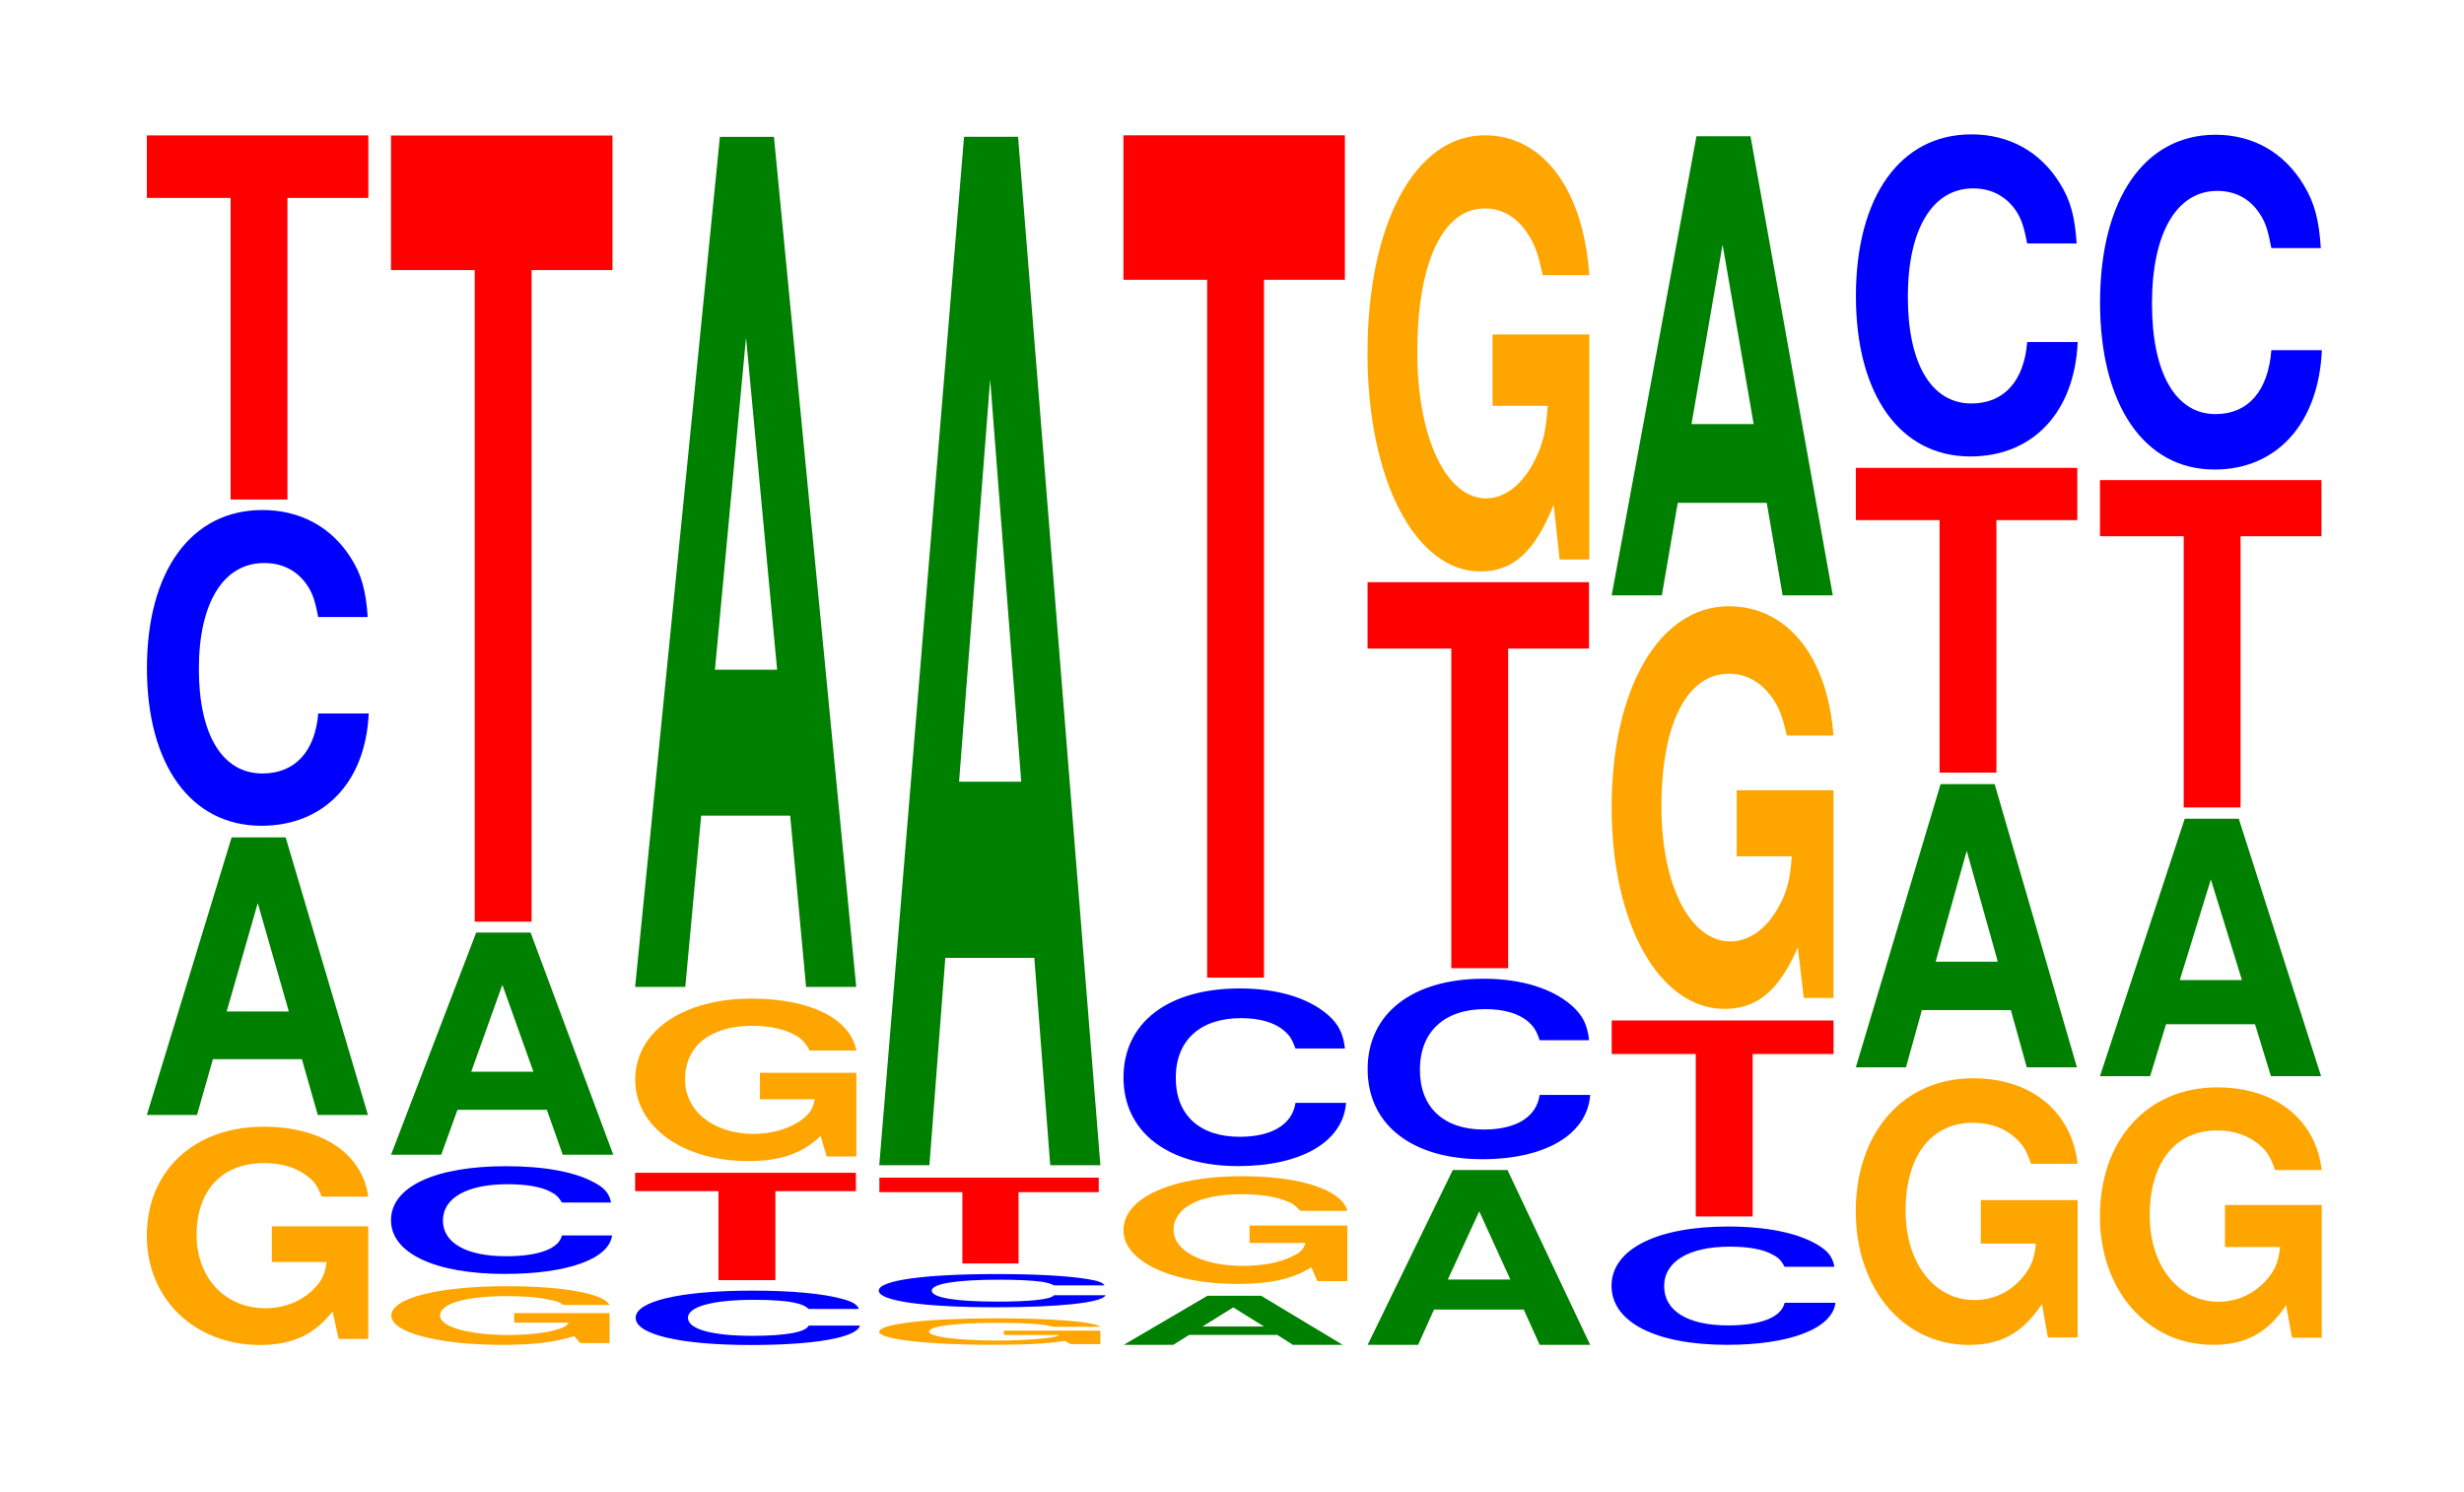<?xml version="1.0" encoding="UTF-8"?>
<svg xmlns="http://www.w3.org/2000/svg" xmlns:xlink="http://www.w3.org/1999/xlink" width="109pt" height="66pt" viewBox="0 0 109 66" version="1.1">
<defs>
<g>
<symbol overflow="visible" id="glyph0-0">
<path style="stroke:none;" d="M 10.406 -4.953 L 6.141 -4.953 L 6.141 -3.375 L 8.562 -3.375 C 8.5 -2.859 8.359 -2.547 8.031 -2.219 C 7.516 -1.656 6.703 -1.328 5.859 -1.328 C 4.078 -1.328 2.812 -2.672 2.812 -4.562 C 2.812 -6.547 3.938 -7.75 5.797 -7.75 C 6.562 -7.75 7.203 -7.562 7.688 -7.188 C 8 -6.969 8.156 -6.75 8.344 -6.266 L 10.406 -6.266 C 10.141 -8.172 8.359 -9.359 5.781 -9.359 C 2.703 -9.359 0.609 -7.406 0.609 -4.531 C 0.609 -1.75 2.719 0.297 5.609 0.297 C 7.047 0.297 8.016 -0.156 8.828 -1.188 L 9.094 0.031 L 10.406 0.031 Z M 10.406 -4.953 "/>
</symbol>
<symbol overflow="visible" id="glyph1-0">
<path style="stroke:none;" d="M 7.234 -2.469 L 7.938 0 L 10.156 0 L 6.516 -12.281 L 4.125 -12.281 L 0.375 0 L 2.594 0 L 3.297 -2.469 Z M 6.656 -4.578 L 3.906 -4.578 L 5.281 -9.375 Z M 6.656 -4.578 "/>
</symbol>
<symbol overflow="visible" id="glyph2-0">
<path style="stroke:none;" d="M 10.438 -8.812 C 10.359 -9.969 10.172 -10.688 9.688 -11.438 C 8.828 -12.797 7.453 -13.547 5.781 -13.547 C 2.641 -13.547 0.672 -10.859 0.672 -6.547 C 0.672 -2.266 2.625 0.422 5.734 0.422 C 8.5 0.422 10.344 -1.5 10.484 -4.547 L 8.25 -4.547 C 8.109 -2.859 7.219 -1.891 5.781 -1.891 C 4.016 -1.891 2.969 -3.594 2.969 -6.516 C 2.969 -9.453 4.062 -11.203 5.859 -11.203 C 6.656 -11.203 7.312 -10.875 7.75 -10.234 C 8 -9.875 8.109 -9.531 8.25 -8.812 Z M 10.438 -8.812 "/>
</symbol>
<symbol overflow="visible" id="glyph3-0">
<path style="stroke:none;" d="M 6.453 -13.344 L 10.031 -13.344 L 10.031 -16.109 L 0.234 -16.109 L 0.234 -13.344 L 3.938 -13.344 L 3.938 0 L 6.453 0 Z M 6.453 -13.344 "/>
</symbol>
<symbol overflow="visible" id="glyph4-0">
<path style="stroke:none;" d="M 10.266 -1.328 L 6.047 -1.328 L 6.047 -0.906 L 8.453 -0.906 C 8.391 -0.766 8.25 -0.688 7.922 -0.594 C 7.406 -0.438 6.609 -0.359 5.781 -0.359 C 4.031 -0.359 2.766 -0.719 2.766 -1.219 C 2.766 -1.75 3.891 -2.078 5.719 -2.078 C 6.469 -2.078 7.109 -2.031 7.578 -1.922 C 7.891 -1.875 8.047 -1.812 8.234 -1.688 L 10.266 -1.688 C 10 -2.188 8.25 -2.516 5.703 -2.516 C 2.672 -2.516 0.609 -1.984 0.609 -1.219 C 0.609 -0.469 2.688 0.078 5.531 0.078 C 6.938 0.078 7.891 -0.047 8.703 -0.312 L 8.969 0 L 10.266 0 Z M 10.266 -1.328 "/>
</symbol>
<symbol overflow="visible" id="glyph5-0">
<path style="stroke:none;" d="M 10.406 -3.016 C 10.328 -3.406 10.141 -3.656 9.656 -3.906 C 8.812 -4.375 7.438 -4.625 5.766 -4.625 C 2.625 -4.625 0.672 -3.719 0.672 -2.234 C 0.672 -0.781 2.609 0.141 5.703 0.141 C 8.469 0.141 10.312 -0.516 10.453 -1.562 L 8.234 -1.562 C 8.094 -0.969 7.188 -0.641 5.766 -0.641 C 4 -0.641 2.969 -1.234 2.969 -2.219 C 2.969 -3.234 4.047 -3.828 5.844 -3.828 C 6.641 -3.828 7.297 -3.719 7.719 -3.5 C 7.969 -3.375 8.094 -3.25 8.234 -3.016 Z M 10.406 -3.016 "/>
</symbol>
<symbol overflow="visible" id="glyph6-0">
<path style="stroke:none;" d="M 7.266 -1.984 L 7.969 0 L 10.203 0 L 6.547 -9.828 L 4.141 -9.828 L 0.375 0 L 2.594 0 L 3.312 -1.984 Z M 6.672 -3.672 L 3.922 -3.672 L 5.297 -7.516 Z M 6.672 -3.672 "/>
</symbol>
<symbol overflow="visible" id="glyph7-0">
<path style="stroke:none;" d="M 6.453 -28.828 L 10.031 -28.828 L 10.031 -34.781 L 0.234 -34.781 L 0.234 -28.828 L 3.938 -28.828 L 3.938 0 L 6.453 0 Z M 6.453 -28.828 "/>
</symbol>
<symbol overflow="visible" id="glyph8-0">
<path style="stroke:none;" d="M 10.562 -1.516 C 10.484 -1.719 10.281 -1.844 9.797 -1.969 C 8.938 -2.203 7.547 -2.328 5.859 -2.328 C 2.656 -2.328 0.688 -1.859 0.688 -1.125 C 0.688 -0.391 2.641 0.078 5.797 0.078 C 8.594 0.078 10.469 -0.25 10.609 -0.781 L 8.344 -0.781 C 8.203 -0.484 7.297 -0.328 5.859 -0.328 C 4.062 -0.328 3 -0.625 3 -1.125 C 3 -1.625 4.109 -1.922 5.938 -1.922 C 6.734 -1.922 7.406 -1.875 7.828 -1.766 C 8.078 -1.703 8.203 -1.641 8.344 -1.516 Z M 10.562 -1.516 "/>
</symbol>
<symbol overflow="visible" id="glyph9-0">
<path style="stroke:none;" d="M 6.438 -3.938 L 10 -3.938 L 10 -4.75 L 0.234 -4.75 L 0.234 -3.938 L 3.922 -3.938 L 3.922 0 L 6.438 0 Z M 6.438 -3.938 "/>
</symbol>
<symbol overflow="visible" id="glyph10-0">
<path style="stroke:none;" d="M 10.391 -3.688 L 6.125 -3.688 L 6.125 -2.516 L 8.547 -2.516 C 8.484 -2.125 8.344 -1.891 8.016 -1.641 C 7.5 -1.234 6.688 -0.984 5.844 -0.984 C 4.078 -0.984 2.812 -1.984 2.812 -3.391 C 2.812 -4.875 3.938 -5.766 5.781 -5.766 C 6.547 -5.766 7.188 -5.625 7.672 -5.359 C 7.984 -5.188 8.141 -5.016 8.328 -4.672 L 10.391 -4.672 C 10.125 -6.078 8.344 -6.969 5.766 -6.969 C 2.703 -6.969 0.609 -5.516 0.609 -3.375 C 0.609 -1.297 2.719 0.219 5.594 0.219 C 7.031 0.219 7.984 -0.109 8.812 -0.891 L 9.078 0.016 L 10.391 0.016 Z M 10.391 -3.688 "/>
</symbol>
<symbol overflow="visible" id="glyph11-0">
<path style="stroke:none;" d="M 7.234 -7.578 L 7.938 0 L 10.156 0 L 6.516 -37.609 L 4.125 -37.609 L 0.375 0 L 2.594 0 L 3.297 -7.578 Z M 6.656 -14.031 L 3.906 -14.031 L 5.281 -28.734 Z M 6.656 -14.031 "/>
</symbol>
<symbol overflow="visible" id="glyph12-0">
<path style="stroke:none;" d="M 10.391 -0.594 L 6.125 -0.594 L 6.125 -0.406 L 8.562 -0.406 C 8.5 -0.344 8.344 -0.312 8.031 -0.266 C 7.5 -0.203 6.703 -0.156 5.844 -0.156 C 4.078 -0.156 2.812 -0.328 2.812 -0.547 C 2.812 -0.797 3.938 -0.938 5.797 -0.938 C 6.547 -0.938 7.203 -0.922 7.672 -0.875 C 7.984 -0.844 8.141 -0.812 8.344 -0.766 L 10.391 -0.766 C 10.141 -0.984 8.344 -1.141 5.781 -1.141 C 2.703 -1.141 0.609 -0.891 0.609 -0.547 C 0.609 -0.219 2.719 0.031 5.594 0.031 C 7.031 0.031 8 -0.016 8.812 -0.141 L 9.078 0 L 10.391 0 Z M 10.391 -0.594 "/>
</symbol>
<symbol overflow="visible" id="glyph13-0">
<path style="stroke:none;" d="M 10.672 -0.922 C 10.594 -1.047 10.391 -1.125 9.906 -1.203 C 9.031 -1.344 7.625 -1.422 5.922 -1.422 C 2.688 -1.422 0.688 -1.141 0.688 -0.688 C 0.688 -0.234 2.672 0.047 5.859 0.047 C 8.688 0.047 10.578 -0.156 10.719 -0.484 L 8.438 -0.484 C 8.297 -0.297 7.375 -0.203 5.922 -0.203 C 4.109 -0.203 3.031 -0.375 3.031 -0.688 C 3.031 -1 4.156 -1.172 6 -1.172 C 6.812 -1.172 7.484 -1.141 7.922 -1.078 C 8.172 -1.031 8.297 -1 8.438 -0.922 Z M 10.672 -0.922 "/>
</symbol>
<symbol overflow="visible" id="glyph14-0">
<path style="stroke:none;" d="M 6.391 -3.156 L 9.938 -3.156 L 9.938 -3.797 L 0.234 -3.797 L 0.234 -3.156 L 3.906 -3.156 L 3.906 0 L 6.391 0 Z M 6.391 -3.156 "/>
</symbol>
<symbol overflow="visible" id="glyph15-0">
<path style="stroke:none;" d="M 7.234 -9.172 L 7.938 0 L 10.156 0 L 6.516 -45.5 L 4.125 -45.5 L 0.375 0 L 2.594 0 L 3.297 -9.172 Z M 6.656 -16.969 L 3.906 -16.969 L 5.281 -34.766 Z M 6.656 -16.969 "/>
</symbol>
<symbol overflow="visible" id="glyph16-0">
<path style="stroke:none;" d="M 7.172 -0.438 L 7.859 0 L 10.062 0 L 6.453 -2.172 L 4.078 -2.172 L 0.375 0 L 2.562 0 L 3.266 -0.438 Z M 6.578 -0.812 L 3.859 -0.812 L 5.219 -1.656 Z M 6.578 -0.812 "/>
</symbol>
<symbol overflow="visible" id="glyph17-0">
<path style="stroke:none;" d="M 10.531 -2.438 L 6.203 -2.438 L 6.203 -1.672 L 8.672 -1.672 C 8.609 -1.406 8.453 -1.25 8.125 -1.094 C 7.594 -0.812 6.781 -0.656 5.922 -0.656 C 4.125 -0.656 2.844 -1.312 2.844 -2.25 C 2.844 -3.234 3.984 -3.828 5.859 -3.828 C 6.641 -3.828 7.281 -3.734 7.781 -3.547 C 8.094 -3.438 8.25 -3.328 8.438 -3.094 L 10.531 -3.094 C 10.266 -4.031 8.453 -4.625 5.844 -4.625 C 2.734 -4.625 0.625 -3.656 0.625 -2.234 C 0.625 -0.859 2.75 0.141 5.672 0.141 C 7.125 0.141 8.109 -0.078 8.938 -0.594 L 9.203 0.016 L 10.531 0.016 Z M 10.531 -2.438 "/>
</symbol>
<symbol overflow="visible" id="glyph18-0">
<path style="stroke:none;" d="M 10.469 -4.969 C 10.391 -5.609 10.203 -6.031 9.719 -6.453 C 8.859 -7.203 7.484 -7.625 5.812 -7.625 C 2.641 -7.625 0.672 -6.109 0.672 -3.688 C 0.672 -1.281 2.625 0.234 5.75 0.234 C 8.531 0.234 10.391 -0.844 10.516 -2.562 L 8.281 -2.562 C 8.141 -1.609 7.234 -1.062 5.812 -1.062 C 4.031 -1.062 2.984 -2.031 2.984 -3.672 C 2.984 -5.328 4.062 -6.312 5.875 -6.312 C 6.688 -6.312 7.344 -6.125 7.766 -5.766 C 8.016 -5.562 8.141 -5.359 8.281 -4.969 Z M 10.469 -4.969 "/>
</symbol>
<symbol overflow="visible" id="glyph19-0">
<path style="stroke:none;" d="M 6.453 -30.875 L 10.031 -30.875 L 10.031 -37.266 L 0.234 -37.266 L 0.234 -30.875 L 3.938 -30.875 L 3.938 0 L 6.453 0 Z M 6.453 -30.875 "/>
</symbol>
<symbol overflow="visible" id="glyph20-0">
<path style="stroke:none;" d="M 7.281 -1.562 L 7.984 0 L 10.219 0 L 6.562 -7.734 L 4.141 -7.734 L 0.375 0 L 2.609 0 L 3.312 -1.562 Z M 6.688 -2.891 L 3.922 -2.891 L 5.312 -5.906 Z M 6.688 -2.891 "/>
</symbol>
<symbol overflow="visible" id="glyph21-0">
<path style="stroke:none;" d="M 10.469 -5.031 C 10.391 -5.703 10.203 -6.109 9.719 -6.547 C 8.859 -7.312 7.484 -7.75 5.812 -7.75 C 2.641 -7.75 0.672 -6.203 0.672 -3.75 C 0.672 -1.297 2.625 0.234 5.75 0.234 C 8.531 0.234 10.391 -0.859 10.516 -2.609 L 8.281 -2.609 C 8.141 -1.625 7.234 -1.078 5.812 -1.078 C 4.031 -1.078 2.984 -2.062 2.984 -3.719 C 2.984 -5.406 4.062 -6.406 5.875 -6.406 C 6.688 -6.406 7.344 -6.219 7.766 -5.859 C 8.016 -5.641 8.141 -5.453 8.281 -5.031 Z M 10.469 -5.031 "/>
</symbol>
<symbol overflow="visible" id="glyph22-0">
<path style="stroke:none;" d="M 6.453 -14.141 L 10.031 -14.141 L 10.031 -17.078 L 0.234 -17.078 L 0.234 -14.141 L 3.938 -14.141 L 3.938 0 L 6.453 0 Z M 6.453 -14.141 "/>
</symbol>
<symbol overflow="visible" id="glyph23-0">
<path style="stroke:none;" d="M 10.422 -9.906 L 6.141 -9.906 L 6.141 -6.75 L 8.578 -6.75 C 8.516 -5.703 8.375 -5.078 8.047 -4.422 C 7.516 -3.312 6.719 -2.656 5.859 -2.656 C 4.094 -2.656 2.812 -5.328 2.812 -9.125 C 2.812 -13.094 3.938 -15.484 5.797 -15.484 C 6.562 -15.484 7.203 -15.109 7.688 -14.375 C 8 -13.922 8.156 -13.484 8.359 -12.531 L 10.422 -12.531 C 10.156 -16.328 8.375 -18.719 5.797 -18.719 C 2.719 -18.719 0.609 -14.812 0.609 -9.078 C 0.609 -3.484 2.719 0.578 5.609 0.578 C 7.047 0.578 8.016 -0.297 8.844 -2.375 L 9.109 0.047 L 10.422 0.047 Z M 10.422 -9.906 "/>
</symbol>
<symbol overflow="visible" id="glyph24-0">
<path style="stroke:none;" d="M 10.531 -3.297 C 10.453 -3.734 10.25 -4 9.766 -4.281 C 8.906 -4.797 7.516 -5.078 5.828 -5.078 C 2.656 -5.078 0.672 -4.062 0.672 -2.453 C 0.672 -0.844 2.641 0.156 5.781 0.156 C 8.562 0.156 10.438 -0.562 10.578 -1.703 L 8.328 -1.703 C 8.188 -1.062 7.266 -0.703 5.828 -0.703 C 4.047 -0.703 3 -1.344 3 -2.438 C 3 -3.531 4.094 -4.188 5.906 -4.188 C 6.719 -4.188 7.375 -4.078 7.812 -3.828 C 8.062 -3.703 8.188 -3.562 8.328 -3.297 Z M 10.531 -3.297 "/>
</symbol>
<symbol overflow="visible" id="glyph25-0">
<path style="stroke:none;" d="M 6.469 -7.188 L 10.047 -7.188 L 10.047 -8.672 L 0.234 -8.672 L 0.234 -7.188 L 3.953 -7.188 L 3.953 0 L 6.469 0 Z M 6.469 -7.188 "/>
</symbol>
<symbol overflow="visible" id="glyph26-0">
<path style="stroke:none;" d="M 10.422 -9.141 L 6.141 -9.141 L 6.141 -6.219 L 8.578 -6.219 C 8.516 -5.266 8.375 -4.688 8.047 -4.078 C 7.516 -3.047 6.719 -2.453 5.859 -2.453 C 4.094 -2.453 2.812 -4.922 2.812 -8.422 C 2.812 -12.078 3.938 -14.297 5.797 -14.297 C 6.562 -14.297 7.203 -13.938 7.688 -13.266 C 8 -12.844 8.156 -12.453 8.359 -11.562 L 10.422 -11.562 C 10.156 -15.062 8.375 -17.281 5.797 -17.281 C 2.719 -17.281 0.609 -13.656 0.609 -8.375 C 0.609 -3.219 2.719 0.531 5.609 0.531 C 7.047 0.531 8.016 -0.281 8.844 -2.188 L 9.109 0.047 L 10.422 0.047 Z M 10.422 -9.141 "/>
</symbol>
<symbol overflow="visible" id="glyph27-0">
<path style="stroke:none;" d="M 7.234 -4.094 L 7.938 0 L 10.156 0 L 6.516 -20.312 L 4.125 -20.312 L 0.375 0 L 2.594 0 L 3.297 -4.094 Z M 6.656 -7.578 L 3.906 -7.578 L 5.281 -15.516 Z M 6.656 -7.578 "/>
</symbol>
<symbol overflow="visible" id="glyph28-0">
<path style="stroke:none;" d="M 10.422 -6.047 L 6.141 -6.047 L 6.141 -4.125 L 8.578 -4.125 C 8.516 -3.484 8.375 -3.109 8.047 -2.703 C 7.516 -2.016 6.719 -1.625 5.859 -1.625 C 4.094 -1.625 2.812 -3.25 2.812 -5.578 C 2.812 -8 3.938 -9.469 5.797 -9.469 C 6.562 -9.469 7.203 -9.234 7.688 -8.781 C 8 -8.5 8.156 -8.25 8.359 -7.656 L 10.422 -7.656 C 10.156 -9.969 8.375 -11.438 5.797 -11.438 C 2.719 -11.438 0.609 -9.047 0.609 -5.547 C 0.609 -2.125 2.719 0.359 5.609 0.359 C 7.047 0.359 8.016 -0.188 8.844 -1.453 L 9.109 0.031 L 10.422 0.031 Z M 10.422 -6.047 "/>
</symbol>
<symbol overflow="visible" id="glyph29-0">
<path style="stroke:none;" d="M 7.234 -2.531 L 7.938 0 L 10.156 0 L 6.516 -12.531 L 4.125 -12.531 L 0.375 0 L 2.594 0 L 3.297 -2.531 Z M 6.656 -4.672 L 3.906 -4.672 L 5.281 -9.578 Z M 6.656 -4.672 "/>
</symbol>
<symbol overflow="visible" id="glyph30-0">
<path style="stroke:none;" d="M 6.453 -11.172 L 10.031 -11.172 L 10.031 -13.484 L 0.234 -13.484 L 0.234 -11.172 L 3.938 -11.172 L 3.938 0 L 6.453 0 Z M 6.453 -11.172 "/>
</symbol>
<symbol overflow="visible" id="glyph31-0">
<path style="stroke:none;" d="M 10.438 -9 C 10.359 -10.172 10.172 -10.906 9.688 -11.672 C 8.828 -13.062 7.453 -13.828 5.781 -13.828 C 2.641 -13.828 0.672 -11.078 0.672 -6.672 C 0.672 -2.312 2.625 0.422 5.734 0.422 C 8.5 0.422 10.344 -1.531 10.484 -4.641 L 8.25 -4.641 C 8.109 -2.906 7.219 -1.922 5.781 -1.922 C 4.016 -1.922 2.969 -3.672 2.969 -6.641 C 2.969 -9.641 4.062 -11.438 5.859 -11.438 C 6.656 -11.438 7.312 -11.094 7.75 -10.453 C 8 -10.078 8.109 -9.719 8.25 -9 Z M 10.438 -9 "/>
</symbol>
<symbol overflow="visible" id="glyph32-0">
<path style="stroke:none;" d="M 10.422 -5.844 L 6.141 -5.844 L 6.141 -3.984 L 8.578 -3.984 C 8.516 -3.375 8.375 -3 8.047 -2.609 C 7.516 -1.953 6.719 -1.562 5.859 -1.562 C 4.094 -1.562 2.812 -3.141 2.812 -5.375 C 2.812 -7.719 3.938 -9.141 5.797 -9.141 C 6.562 -9.141 7.203 -8.906 7.688 -8.484 C 8 -8.219 8.156 -7.953 8.359 -7.391 L 10.422 -7.391 C 10.156 -9.625 8.375 -11.047 5.797 -11.047 C 2.719 -11.047 0.609 -8.734 0.609 -5.344 C 0.609 -2.062 2.719 0.344 5.609 0.344 C 7.047 0.344 8.016 -0.172 8.844 -1.406 L 9.109 0.031 L 10.422 0.031 Z M 10.422 -5.844 "/>
</symbol>
<symbol overflow="visible" id="glyph33-0">
<path style="stroke:none;" d="M 7.234 -2.297 L 7.938 0 L 10.156 0 L 6.516 -11.391 L 4.125 -11.391 L 0.375 0 L 2.594 0 L 3.297 -2.297 Z M 6.656 -4.25 L 3.906 -4.25 L 5.281 -8.703 Z M 6.656 -4.25 "/>
</symbol>
<symbol overflow="visible" id="glyph34-0">
<path style="stroke:none;" d="M 6.453 -12 L 10.031 -12 L 10.031 -14.484 L 0.234 -14.484 L 0.234 -12 L 3.938 -12 L 3.938 0 L 6.453 0 Z M 6.453 -12 "/>
</symbol>
<symbol overflow="visible" id="glyph35-0">
<path style="stroke:none;" d="M 10.438 -9.344 C 10.359 -10.562 10.172 -11.328 9.688 -12.125 C 8.828 -13.562 7.453 -14.359 5.781 -14.359 C 2.641 -14.359 0.672 -11.516 0.672 -6.938 C 0.672 -2.406 2.625 0.453 5.734 0.453 C 8.5 0.453 10.344 -1.594 10.484 -4.828 L 8.25 -4.828 C 8.109 -3.016 7.219 -2 5.781 -2 C 4.016 -2 2.969 -3.812 2.969 -6.891 C 2.969 -10.016 4.062 -11.875 5.859 -11.875 C 6.656 -11.875 7.312 -11.531 7.75 -10.844 C 8 -10.469 8.109 -10.094 8.25 -9.344 Z M 10.438 -9.344 "/>
</symbol>
</g>
</defs>
<g id="surface1">
<g style="fill:rgb(100%,64.647%,0%);fill-opacity:1;">
  <use xlink:href="#glyph0-0" x="5.885" y="59.208"/>
</g>
<g style="fill:rgb(0%,50.194%,0%);fill-opacity:1;">
  <use xlink:href="#glyph1-0" x="6.121" y="49.33"/>
</g>
<g style="fill:rgb(0%,0%,100%);fill-opacity:1;">
  <use xlink:href="#glyph2-0" x="5.828" y="36.112"/>
</g>
<g style="fill:rgb(100%,0%,0%);fill-opacity:1;">
  <use xlink:href="#glyph3-0" x="6.263" y="22.1"/>
</g>
<g style="fill:rgb(100%,64.647%,0%);fill-opacity:1;">
  <use xlink:href="#glyph4-0" x="16.7" y="59.422"/>
</g>
<g style="fill:rgb(0%,0%,100%);fill-opacity:1;">
  <use xlink:href="#glyph5-0" x="16.625" y="56.221"/>
</g>
<g style="fill:rgb(0%,50.194%,0%);fill-opacity:1;">
  <use xlink:href="#glyph6-0" x="16.925" y="51.087"/>
</g>
<g style="fill:rgb(100%,0%,0%);fill-opacity:1;">
  <use xlink:href="#glyph7-0" x="17.063" y="40.777"/>
</g>
<g style="fill:rgb(0%,0%,100%);fill-opacity:1;">
  <use xlink:href="#glyph8-0" x="27.432" y="59.429"/>
</g>
<g style="fill:rgb(100%,0%,0%);fill-opacity:1;">
  <use xlink:href="#glyph9-0" x="27.863" y="56.637"/>
</g>
<g style="fill:rgb(100%,64.647%,0%);fill-opacity:1;">
  <use xlink:href="#glyph10-0" x="27.492" y="51.15"/>
</g>
<g style="fill:rgb(0%,50.194%,0%);fill-opacity:1;">
  <use xlink:href="#glyph11-0" x="27.721" y="43.663"/>
</g>
<g style="fill:rgb(100%,64.647%,0%);fill-opacity:1;">
  <use xlink:href="#glyph12-0" x="38.285" y="59.467"/>
</g>
<g style="fill:rgb(0%,0%,100%);fill-opacity:1;">
  <use xlink:href="#glyph13-0" x="38.187" y="57.79"/>
</g>
<g style="fill:rgb(100%,0%,0%);fill-opacity:1;">
  <use xlink:href="#glyph14-0" x="38.667" y="55.9"/>
</g>
<g style="fill:rgb(0%,50.194%,0%);fill-opacity:1;">
  <use xlink:href="#glyph15-0" x="38.521" y="51.552"/>
</g>
<g style="fill:rgb(0%,50.194%,0%);fill-opacity:1;">
  <use xlink:href="#glyph16-0" x="49.336" y="59.5"/>
</g>
<g style="fill:rgb(100%,64.647%,0%);fill-opacity:1;">
  <use xlink:href="#glyph17-0" x="49.073" y="56.663"/>
</g>
<g style="fill:rgb(0%,0%,100%);fill-opacity:1;">
  <use xlink:href="#glyph18-0" x="49.028" y="51.357"/>
</g>
<g style="fill:rgb(100%,0%,0%);fill-opacity:1;">
  <use xlink:href="#glyph19-0" x="49.463" y="43.253"/>
</g>
<g style="fill:rgb(0%,50.194%,0%);fill-opacity:1;">
  <use xlink:href="#glyph20-0" x="60.125" y="59.5"/>
</g>
<g style="fill:rgb(0%,0%,100%);fill-opacity:1;">
  <use xlink:href="#glyph21-0" x="59.828" y="51.052"/>
</g>
<g style="fill:rgb(100%,0%,0%);fill-opacity:1;">
  <use xlink:href="#glyph22-0" x="60.263" y="42.835"/>
</g>
<g style="fill:rgb(100%,64.647%,0%);fill-opacity:1;">
  <use xlink:href="#glyph23-0" x="59.885" y="24.705"/>
</g>
<g style="fill:rgb(0%,0%,100%);fill-opacity:1;">
  <use xlink:href="#glyph24-0" x="70.617" y="59.343"/>
</g>
<g style="fill:rgb(100%,0%,0%);fill-opacity:1;">
  <use xlink:href="#glyph25-0" x="71.063" y="53.82"/>
</g>
<g style="fill:rgb(100%,64.647%,0%);fill-opacity:1;">
  <use xlink:href="#glyph26-0" x="70.685" y="44.105"/>
</g>
<g style="fill:rgb(0%,50.194%,0%);fill-opacity:1;">
  <use xlink:href="#glyph27-0" x="70.921" y="26.341"/>
</g>
<g style="fill:rgb(100%,64.647%,0%);fill-opacity:1;">
  <use xlink:href="#glyph28-0" x="81.485" y="59.144"/>
</g>
<g style="fill:rgb(0%,50.194%,0%);fill-opacity:1;">
  <use xlink:href="#glyph29-0" x="81.721" y="47.221"/>
</g>
<g style="fill:rgb(100%,0%,0%);fill-opacity:1;">
  <use xlink:href="#glyph30-0" x="81.863" y="34.183"/>
</g>
<g style="fill:rgb(0%,0%,100%);fill-opacity:1;">
  <use xlink:href="#glyph31-0" x="81.428" y="19.773"/>
</g>
<g style="fill:rgb(100%,64.647%,0%);fill-opacity:1;">
  <use xlink:href="#glyph32-0" x="92.285" y="59.155"/>
</g>
<g style="fill:rgb(0%,50.194%,0%);fill-opacity:1;">
  <use xlink:href="#glyph33-0" x="92.521" y="47.613"/>
</g>
<g style="fill:rgb(100%,0%,0%);fill-opacity:1;">
  <use xlink:href="#glyph34-0" x="92.663" y="35.725"/>
</g>
<g style="fill:rgb(0%,0%,100%);fill-opacity:1;">
  <use xlink:href="#glyph35-0" x="92.228" y="20.321"/>
</g>
</g>
</svg>
